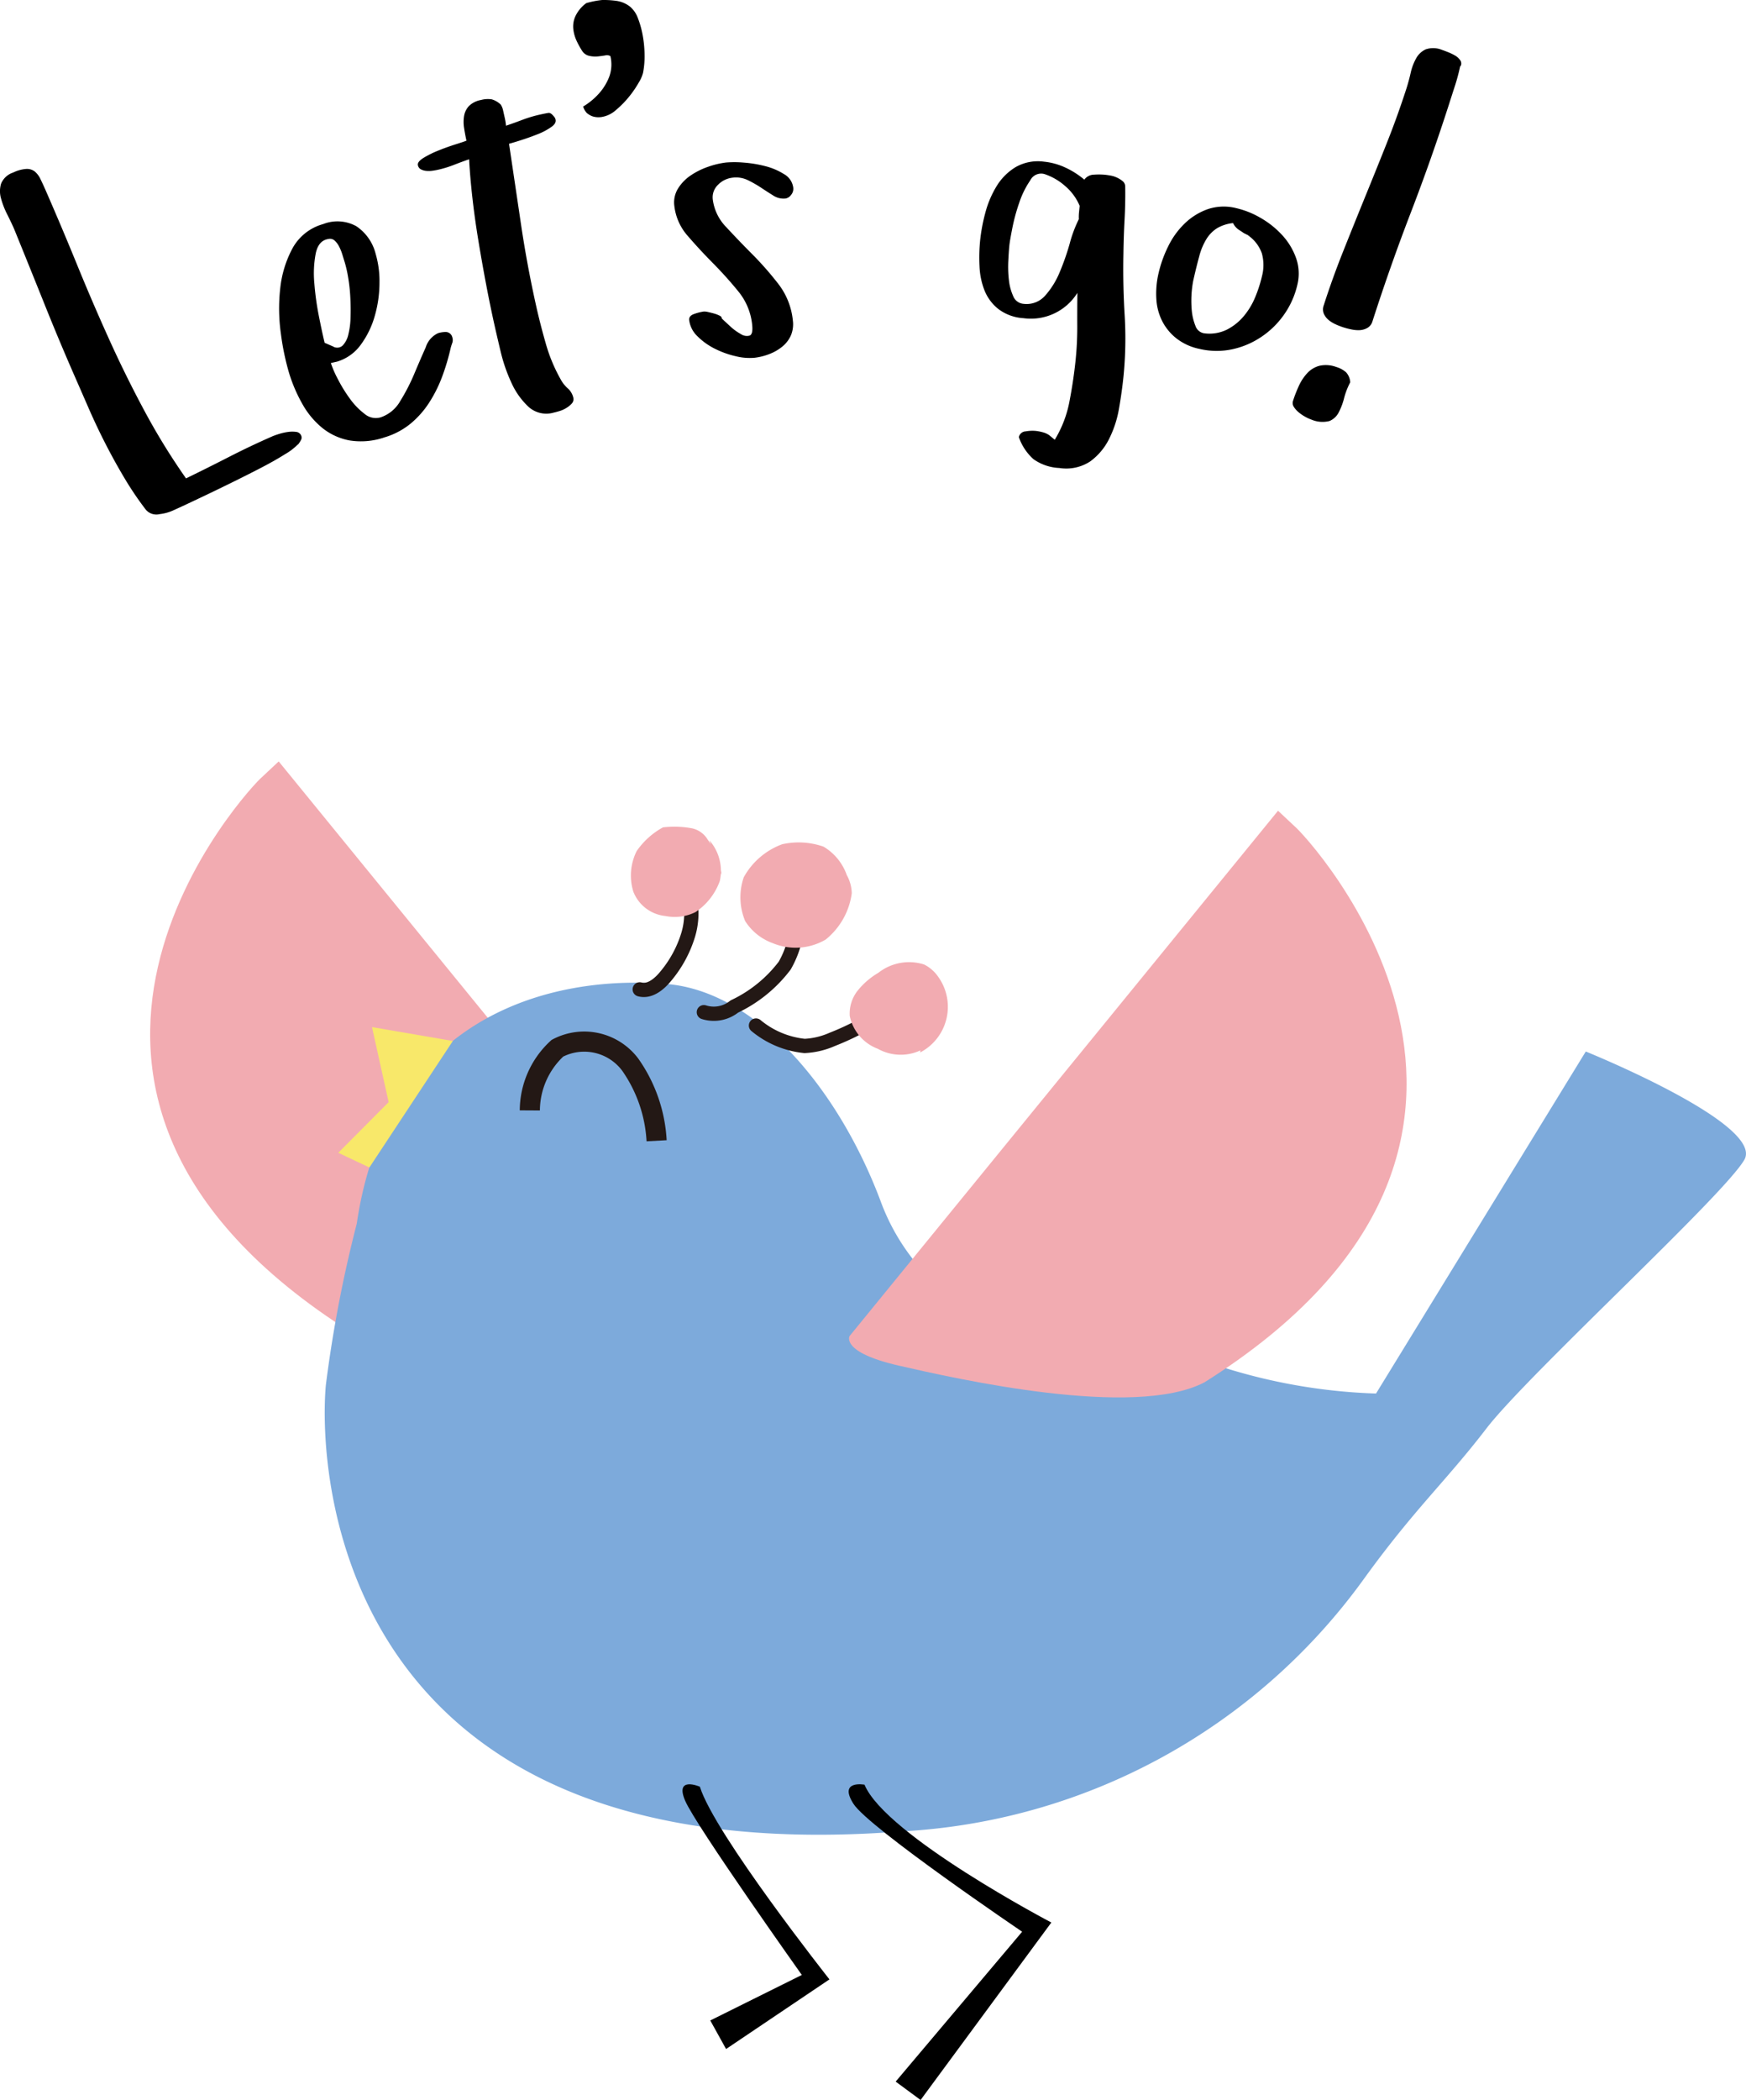 <svg xmlns="http://www.w3.org/2000/svg" width="72.591" height="87.254" viewBox="0 0 72.591 87.254"><defs><style>.cls-1{fill:#f2abb1;}.cls-2{fill:#7daadb;}.cls-3,.cls-4{fill:none;stroke:#231815;}.cls-3{stroke-miterlimit:10;stroke-width:0.837px;}.cls-4{stroke-linecap:round;stroke-linejoin:round;stroke-width:0.593px;}.cls-5{fill:#f8e86a;}</style></defs><title>pagetop_ov</title><g id="レイヤー_2" data-name="レイヤー 2"><g id="レイヤー_1-2" data-name="レイヤー 1"><path d="M11.328,18.128a2.716,2.716,0,0,1,.271-.096,2.263,2.263,0,0,1,.367-.083,1.238,1.238,0,0,1,.344-.004.254.254,0,0,1,.212.153.211.211,0,0,1-.015.196.998.998,0,0,1-.114.173l-.019.008a2.433,2.433,0,0,1-.52.395c-.269.17-.583.348-.94.535s-.737.378-1.135.575-.774.379-1.125.547q-.527.251-.917.434-.39.181-.483.222a1.9,1.9,0,0,1-.615.179.578.578,0,0,1-.569-.176,13.194,13.194,0,0,1-.878-1.292q-.414-.691-.789-1.421t-.704-1.481q-.327-.751-.632-1.446Q2.411,14.044,1.811,12.541,1.208,11.04.59,9.52q-.123-.28-.294-.62a3.416,3.416,0,0,1-.255-.66,1.083,1.083,0,0,1,.003-.605A.811.811,0,0,1,.546,7.17a1.49,1.49,0,0,1,.549-.151.533.533,0,0,1,.348.105.912.912,0,0,1,.24.319c.069.141.145.306.227.493q.665,1.522,1.296,3.067.631,1.547,1.319,3.068.687,1.522,1.474,2.988a27.377,27.377,0,0,0,1.735,2.818q.903-.439,1.789-.893T11.328,18.128Z"/><path d="M15.822,17.342a1.482,1.482,0,0,0,.819-.68,8.008,8.008,0,0,0,.584-1.133q.254-.603.476-1.1a.961.961,0,0,1,.515-.587,1.105,1.105,0,0,1,.328-.048.283.283,0,0,1,.258.211.369.369,0,0,1,.001.246,1.95,1.95,0,0,0-.07.226,9.212,9.212,0,0,1-.348,1.167,5.587,5.587,0,0,1-.537,1.077,3.819,3.819,0,0,1-.779.882,3.097,3.097,0,0,1-1.079.568,3.009,3.009,0,0,1-1.461.128,2.542,2.542,0,0,1-1.121-.512,3.448,3.448,0,0,1-.829-.988,6.372,6.372,0,0,1-.562-1.305,10.551,10.551,0,0,1-.338-1.621,7.529,7.529,0,0,1-.03-1.877,4.512,4.512,0,0,1,.505-1.666A2.085,2.085,0,0,1,13.437,9.31a1.622,1.622,0,0,1,1.378.09,1.953,1.953,0,0,1,.803,1.147,4.061,4.061,0,0,1,.159,1.215,5,5,0,0,1-.193,1.355,3.722,3.722,0,0,1-.576,1.195,1.884,1.884,0,0,1-.992.713l-.26.059a4.261,4.261,0,0,0,.292.671,6.011,6.011,0,0,0,.493.802,2.933,2.933,0,0,0,.614.637A.718.718,0,0,0,15.822,17.342ZM13.65,9.931q-.41.062-.523.6a4.397,4.397,0,0,0-.058,1.239,11.752,11.752,0,0,0,.197,1.407q.142.707.231,1.066l.346.151a.332.332,0,0,0,.406-.04.969.969,0,0,0,.234-.458,3.259,3.259,0,0,0,.091-.713c.009-.274.005-.552-.01-.834a7.055,7.055,0,0,0-.087-.807,5.218,5.218,0,0,0-.144-.642l-.1-.324a1.919,1.919,0,0,0-.135-.333.874.874,0,0,0-.182-.245A.295.295,0,0,0,13.65,9.931Z"/><path d="M23.059,4.877c.085.135.048.262-.114.382a2.621,2.621,0,0,1-.61.325c-.244.097-.488.182-.729.258s-.39.119-.443.131q.255,1.706.503,3.382.249,1.675.629,3.375.17.76.4,1.558a6.763,6.763,0,0,0,.612,1.469,1.391,1.391,0,0,0,.294.376.738.738,0,0,1,.234.388.265.265,0,0,1-.061.244.996.996,0,0,1-.231.188,1.19,1.19,0,0,1-.286.128c-.098.029-.181.051-.248.066a1.099,1.099,0,0,1-1.042-.25,3.119,3.119,0,0,1-.706-.997,6.769,6.769,0,0,1-.443-1.277q-.159-.667-.253-1.087-.192-.86-.363-1.766t-.317-1.796q-.147-.891-.244-1.75t-.138-1.606c-.222.077-.437.157-.65.24a4.609,4.609,0,0,1-.659.199c-.053.012-.124.024-.212.037a1.089,1.089,0,0,1-.261.006.594.594,0,0,1-.224-.065.244.244,0,0,1-.122-.171c-.021-.093.057-.196.236-.306a4.097,4.097,0,0,1,.624-.307q.356-.143.699-.251c.229-.073.382-.123.459-.155-.038-.173-.072-.351-.099-.534a1.52,1.52,0,0,1,.003-.505A.793.793,0,0,1,19.5,4.402a.956.956,0,0,1,.501-.248,1.059,1.059,0,0,1,.445-.026.901.901,0,0,1,.375.221.723.723,0,0,1,.089.21c.024.107.048.217.074.33a2.607,2.607,0,0,1,.054.335q.351-.12.7-.252a5.403,5.403,0,0,1,.708-.21c.173-.038.294-.062.362-.071S22.959,4.745,23.059,4.877Z"/><path d="M24.375.13A3.683,3.683,0,0,1,25.038,0a3.894,3.894,0,0,1,.598.037,1.18,1.18,0,0,1,.57.249,1.13,1.13,0,0,1,.315.468,3.847,3.847,0,0,1,.196.695,4.787,4.787,0,0,1,.081.806,3.629,3.629,0,0,1-.062.767,1.492,1.492,0,0,1-.182.413,4.246,4.246,0,0,1-.402.585,3.934,3.934,0,0,1-.534.544,1.169,1.169,0,0,1-.555.288.839.839,0,0,1-.417-.014.77.77,0,0,1-.252-.146.647.647,0,0,1-.148-.266,2.815,2.815,0,0,0,.659-.544,2.271,2.271,0,0,0,.411-.659,1.481,1.481,0,0,0,.061-.891.282.282,0,0,0-.212-.029c-.094.016-.199.03-.315.042a1.113,1.113,0,0,1-.357-.025A.467.467,0,0,1,24.2,2.11a3.483,3.483,0,0,1-.221-.4,1.574,1.574,0,0,1-.143-.496,1.022,1.022,0,0,1,.088-.543A1.429,1.429,0,0,1,24.375.13Z"/><path d="M30.183,6.753a4.312,4.312,0,0,1,.721.002,5.056,5.056,0,0,1,.903.146,2.736,2.736,0,0,1,.79.334.756.756,0,0,1,.383.564.392.392,0,0,1-.09.299.354.354,0,0,1-.231.15.776.776,0,0,1-.508-.122q-.243-.151-.5-.322a4.821,4.821,0,0,0-.551-.315,1.123,1.123,0,0,0-.64-.107.992.992,0,0,0-.606.295.716.716,0,0,0-.218.622,1.996,1.996,0,0,0,.562,1.142q.492.533,1.073,1.117a13.232,13.232,0,0,1,1.088,1.238,2.957,2.957,0,0,1,.603,1.509,1.199,1.199,0,0,1-.083.638,1.268,1.268,0,0,1-.36.463,1.97,1.97,0,0,1-.543.309,2.512,2.512,0,0,1-.612.151,2.385,2.385,0,0,1-.78-.066,3.755,3.755,0,0,1-.87-.314,2.764,2.764,0,0,1-.718-.515,1.119,1.119,0,0,1-.343-.671c-.014-.122.062-.209.228-.262a2.085,2.085,0,0,1,.371-.093.618.618,0,0,1,.187.02c.085.019.169.04.255.064a1.361,1.361,0,0,1,.227.088c.065.034.093.071.085.113.077.074.192.181.345.321a2.222,2.222,0,0,0,.449.329.443.443,0,0,0,.368.063q.148-.059.102-.464a2.592,2.592,0,0,0-.577-1.375q-.491-.603-1.049-1.167T28.6,9.81a2.269,2.269,0,0,1-.564-1.253,1.101,1.101,0,0,1,.155-.727,1.816,1.816,0,0,1,.526-.541A3.037,3.037,0,0,1,29.44,6.93,3.455,3.455,0,0,1,30.183,6.753Z"/><path d="M45.944,7.261c.054.006.128.017.223.033a1.058,1.058,0,0,1,.279.089,1.02,1.02,0,0,1,.232.147.284.284,0,0,1,.103.206q.011.701-.027,1.398-.038.695-.047,1.395-.027,1.293.051,2.568a15.926,15.926,0,0,1-.05,2.559q-.062.612-.183,1.309a4.491,4.491,0,0,1-.416,1.277,2.565,2.565,0,0,1-.783.93,1.821,1.821,0,0,1-1.283.273,2.008,2.008,0,0,1-1.075-.366,2.183,2.183,0,0,1-.608-.915.298.298,0,0,1,.281-.24,1.589,1.589,0,0,1,.404-.021,1.85,1.85,0,0,1,.323.062.809.809,0,0,1,.256.119l.228.188a4.745,4.745,0,0,0,.614-1.606q.171-.889.255-1.725a13.342,13.342,0,0,0,.067-1.383q-.003-.689.005-1.389A2.279,2.279,0,0,1,42.547,13.22a1.92,1.92,0,0,1-1.042-.382,1.876,1.876,0,0,1-.572-.767,3.065,3.065,0,0,1-.209-1,7.202,7.202,0,0,1,.025-1.078,7.369,7.369,0,0,1,.219-1.161A4.11,4.11,0,0,1,41.44,7.726a2.347,2.347,0,0,1,.79-.785,1.865,1.865,0,0,1,1.175-.223,2.752,2.752,0,0,1,.892.246,3.495,3.495,0,0,1,.784.5.507.507,0,0,1,.402-.207A2.914,2.914,0,0,1,45.944,7.261Zm-3.399,5.362a1.027,1.027,0,0,0,.909-.341,3.42,3.42,0,0,0,.602-.97,10.027,10.027,0,0,0,.418-1.193,5.344,5.344,0,0,1,.379-1.012A1.934,1.934,0,0,1,44.86,8.83c.009-.088.018-.18.028-.276a2.183,2.183,0,0,0-.588-.81,2.469,2.469,0,0,0-.865-.508.504.504,0,0,0-.602.259,3.692,3.692,0,0,0-.452.912,7.741,7.741,0,0,0-.293,1.072c-.07.356-.111.596-.123.719-.017.163-.031.377-.044.644a4.779,4.779,0,0,0,.024.785,2.163,2.163,0,0,0,.179.676A.502.502,0,0,0,42.545,12.623Z"/><path d="M51.404,8.65a3.633,3.633,0,0,1,1.01.406,3.737,3.737,0,0,1,.898.718,2.768,2.768,0,0,1,.573.949,1.927,1.927,0,0,1,.059,1.085,3.527,3.527,0,0,1-.543,1.241,3.588,3.588,0,0,1-.948.94,3.473,3.473,0,0,1-1.22.523,3.104,3.104,0,0,1-1.362-.015A2.321,2.321,0,0,1,48.91,14.06a2.18,2.18,0,0,1-.593-.722,2.333,2.333,0,0,1-.242-.927,3.696,3.696,0,0,1,.091-1.051,5.062,5.062,0,0,1,.399-1.117,3.353,3.353,0,0,1,.689-.957,2.648,2.648,0,0,1,.953-.593A2.095,2.095,0,0,1,51.404,8.65Zm-1.343,5.198a1.65,1.65,0,0,0,.936-.146,2.248,2.248,0,0,0,.704-.555,3.003,3.003,0,0,0,.486-.803,5.471,5.471,0,0,0,.281-.871,1.81,1.81,0,0,0-.006-.947,1.517,1.517,0,0,0-.558-.735c-.003.014.002.022.015.025A.018.018,0,0,0,51.942,9.8l-.226-.113c-.061-.042-.134-.09-.219-.145a.703.703,0,0,1-.233-.273,1.641,1.641,0,0,0-.668.216,1.403,1.403,0,0,0-.438.448,2.618,2.618,0,0,0-.297.71c-.078.283-.163.624-.253,1.025a4.487,4.487,0,0,0-.059,1.236,2.219,2.219,0,0,0,.151.632A.456.456,0,0,0,50.061,13.848Z"/><path d="M55.547,15.245a1.104,1.104,0,0,1,.413.22.669.669,0,0,1,.176.421,3.071,3.071,0,0,0-.253.651,2.704,2.704,0,0,1-.224.596.759.759,0,0,1-.385.36,1.173,1.173,0,0,1-.755-.06,1.544,1.544,0,0,1-.244-.111,1.661,1.661,0,0,1-.275-.185.994.994,0,0,1-.206-.228A.292.292,0,0,1,53.76,16.65a5.473,5.473,0,0,1,.243-.621,1.944,1.944,0,0,1,.354-.532,1.052,1.052,0,0,1,.505-.3A1.234,1.234,0,0,1,55.547,15.245Zm5.157-12.477c-.058.269-.127.529-.209.782s-.165.51-.248.771q-.74,2.3-1.592,4.512t-1.592,4.512a.463.463,0,0,1-.208.277.722.722,0,0,1-.31.095,1.329,1.329,0,0,1-.357-.029,3.15,3.15,0,0,1-.328-.084,2.935,2.935,0,0,1-.325-.126,1.273,1.273,0,0,1-.297-.182.711.711,0,0,1-.198-.257.469.469,0,0,1-.007-.346q.364-1.132.813-2.257t.906-2.248q.459-1.122.903-2.238t.816-2.265q.1-.312.178-.653a2.192,2.192,0,0,1,.227-.605.862.862,0,0,1,.401-.377.966.966,0,0,1,.68.025c.052.017.129.046.231.086a2.155,2.155,0,0,1,.29.137.659.659,0,0,1,.219.188.243.243,0,0,1,.044.229Z"/><path class="cls-1" d="M10.892,32.288c-.417.321-12.36,12.959,3.75,23.097,2.916,1.528,10.294-.139,12.716-.694s2.042-1.226,2.042-1.226L11.587,31.637Z"/><path class="cls-2" d="M27.725,40.885c3.749.318,7.133,4.372,8.876,8.993a8.868,8.868,0,0,0,1.394,2.493c.858-1.488,14.907-17.576,14.907-17.576S65.23,46.702,50.648,56.748a23.59,23.59,0,0,0,6.561,1.153L65.93,43.69s7.449,3.011,6.591,4.5-9.007,8.93-10.723,11.163-3.002,3.349-5.147,6.325A25.372,25.372,0,0,1,37.459,76.096C13.976,77.91,13.22,61.16,13.547,57.554a53.772,53.772,0,0,1,1.285-6.709C16.089,42.264,22.848,40.471,27.725,40.885Z"/><path d="M35.942,74.153C36.824,76.269,43.71,79.88,43.71,79.88L38.274,87.254,37.238,86.49l5.258-6.228s-6.379-4.318-7.014-5.315S35.942,74.153,35.942,74.153Z"/><path d="M29.097,74.237c.608,1.96,5.388,8.006,5.388,8.006l-4.298,2.893L29.53,83.95l3.806-1.891s-4.414-6.212-4.853-7.245S29.097,74.237,29.097,74.237Z"/><path class="cls-3" d="M27.299,47.398a6.07,6.07,0,0,0-1.1-3.167,2.392,2.392,0,0,0-3.024-.677,3.527,3.527,0,0,0-1.147,2.583"/><path class="cls-4" d="M31.43,42.611a3.756,3.756,0,0,0,2.022.848A3.208,3.208,0,0,0,34.6,43.186q.451-.177.885-.392c.208-.103.443-.26.437-.492"/><path class="cls-1" d="M38.639,41.352a.721.721,0,0,1,.427.494,1.384,1.384,0,0,1-.009.672,1.741,1.741,0,0,1-.614,1.033,1.951,1.951,0,0,1-1.949.025,1.855,1.855,0,0,1-1.165-1.366,1.534,1.534,0,0,1,.334-1.056,3.135,3.135,0,0,1,.856-.735,2.07,2.07,0,0,1,1.898-.346,1.541,1.541,0,0,1,.586.508,2.137,2.137,0,0,1-.749,3.149"/><path class="cls-4" d="M29.263,42.056a1.363,1.363,0,0,0,1.268-.236A5.652,5.652,0,0,0,32.625,40.12a4.026,4.026,0,0,0,.516-2.347"/><path class="cls-1" d="M35.205,36.358a1.631,1.631,0,0,1,.208.755A2.973,2.973,0,0,1,34.325,39.04a2.474,2.474,0,0,1-2.195.149,2.273,2.273,0,0,1-1.149-.918,2.562,2.562,0,0,1-.059-1.82,3.01,3.01,0,0,1,1.599-1.373,3.135,3.135,0,0,1,1.717.1,2.231,2.231,0,0,1,.967,1.18"/><path class="cls-4" d="M26.597,41.108c.427.117.832-.233,1.108-.579a4.886,4.886,0,0,0,.905-1.682,3.126,3.126,0,0,0-.026-1.892"/><path class="cls-1" d="M29.496,34.919a1.925,1.925,0,0,1,.43,1.688A2.62,2.62,0,0,1,28.92,37.895a1.938,1.938,0,0,1-1.252.165,1.602,1.602,0,0,1-1.336-1.01,2.271,2.271,0,0,1,.138-1.688,3.186,3.186,0,0,1,1.093-.985,4.022,4.022,0,0,1,1.151.029,1.007,1.007,0,0,1,.709.48,3.149,3.149,0,0,1,.581,1.473"/><polygon class="cls-5" points="18.827 43.253 15.466 42.676 16.158 45.794 14.064 47.898 15.358 48.508 18.827 43.253"/><path class="cls-1" d="M53.829,34.337c.417.321,12.36,12.959-3.75,23.097-2.916,1.528-10.294-.139-12.716-.694s-2.042-1.226-2.042-1.226L53.135,33.686Z"/></g></g></svg>